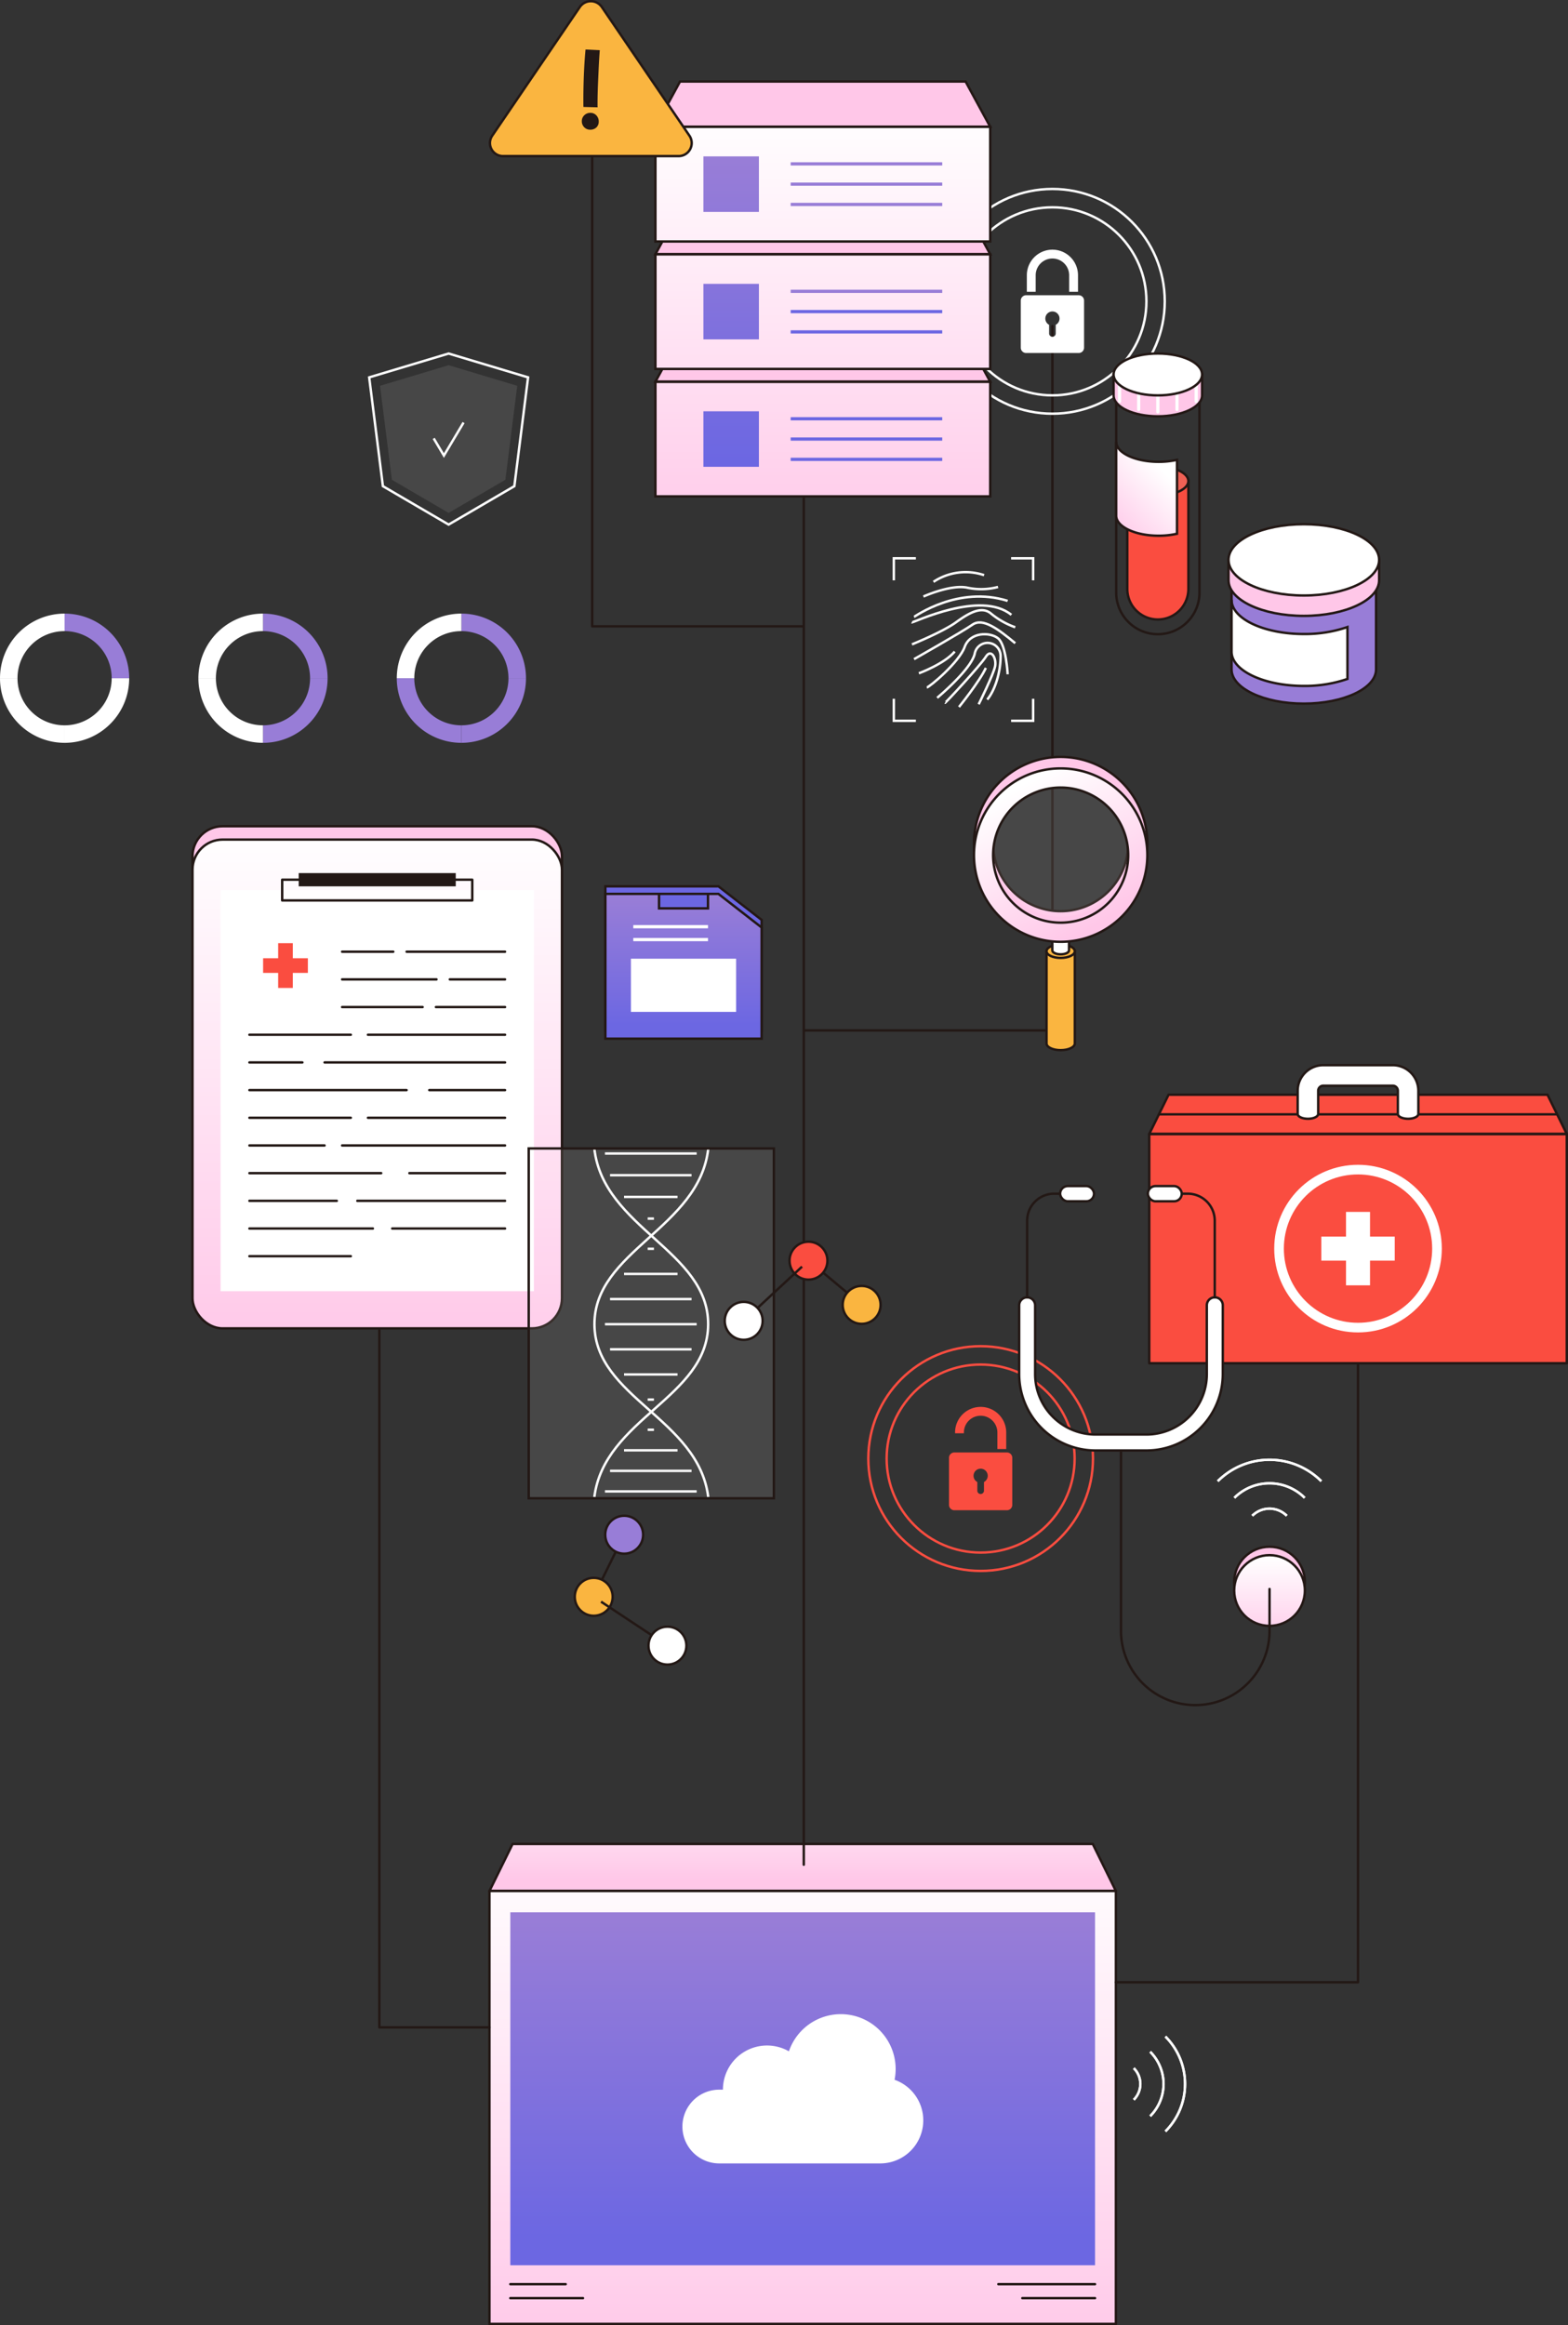 <svg xmlns="http://www.w3.org/2000/svg" xmlns:xlink="http://www.w3.org/1999/xlink" width="487.968" height="723.404" viewBox="0 0 487.968 723.404">
  <rect x="0" y="0" width="487.968" height="723.404" fill="#333333" stroke="none"/>
  <defs>
    <style>
      .cls-1 {
        fill: url(#linear-gradient);
      }

      .cls-2 {
        fill: url(#linear-gradient-2);
      }

      .cls-3 {
        fill: url(#linear-gradient-3);
      }

      .cls-12, .cls-13, .cls-18, .cls-21, .cls-24, .cls-28, .cls-29, .cls-4, .cls-7 {
        fill: none;
      }

      .cls-13, .cls-4 {
        stroke: #231815;
      }

      .cls-29, .cls-4 {
        stroke-linecap: round;
        stroke-linejoin: round;
      }

      .cls-12, .cls-13, .cls-4, .cls-7 {
        stroke-width: 0.75px;
      }

      .cls-11, .cls-5 {
        fill: #fff;
      }

      .cls-6 {
        fill: #fa4d40;
      }

      .cls-7 {
        stroke: #fa4d40;
      }

      .cls-12, .cls-13, .cls-18, .cls-21, .cls-24, .cls-28, .cls-7 {
        stroke-miterlimit: 10;
      }

      .cls-8 {
        fill: #ffc7e8;
      }

      .cls-9 {
        fill: url(#linear-gradient-4);
      }

      .cls-10 {
        fill: #231815;
      }

      .cls-11 {
        opacity: 0.1;
      }

      .cls-12, .cls-24, .cls-28, .cls-29 {
        stroke: #fff;
      }

      .cls-14 {
        fill: #fab540;
      }

      .cls-15 {
        fill: #987dd7;
      }

      .cls-16 {
        fill: url(#linear-gradient-5);
      }

      .cls-17 {
        fill: url(#linear-gradient-6);
      }

      .cls-18 {
        stroke: #6c67e2;
      }

      .cls-19 {
        fill: url(#linear-gradient-7);
      }

      .cls-20 {
        fill: url(#linear-gradient-8);
      }

      .cls-21 {
        stroke: #987dd7;
      }

      .cls-22 {
        fill: url(#linear-gradient-9);
      }

      .cls-23 {
        fill: url(#linear-gradient-10);
      }

      .cls-24 {
        stroke-width: 3px;
      }

      .cls-25 {
        fill: url(#linear-gradient-11);
      }

      .cls-26 {
        fill: #6c67e2;
      }

      .cls-27 {
        fill: url(#linear-gradient-12);
      }

      .cls-30 {
        fill: #f16155;
      }

      .cls-31 {
        fill: url(#linear-gradient-13);
      }

      .cls-32 {
        fill: url(#linear-gradient-14);
      }
    </style>
    <linearGradient id="linear-gradient" x1="0.5" y1="-0.097" x2="0.5" y2="1.091" gradientUnits="objectBoundingBox">
      <stop offset="0" stop-color="#fff"/>
      <stop offset="1" stop-color="#ffc7e8"/>
    </linearGradient>
    <linearGradient id="linear-gradient-2" x1="0.5" y1="0.022" x2="0.5" y2="0.92" gradientUnits="objectBoundingBox">
      <stop offset="0" stop-color="#987dd7"/>
      <stop offset="1" stop-color="#6c67e2"/>
    </linearGradient>
    <linearGradient id="linear-gradient-3" x1="0.493" y1="-1.801" x2="0.499" y2="0.79" xlink:href="#linear-gradient"/>
    <linearGradient id="linear-gradient-4" y1="-0.021" y2="1.053" xlink:href="#linear-gradient"/>
    <linearGradient id="linear-gradient-5" y1="-2.364" y2="1.552" xlink:href="#linear-gradient"/>
    <linearGradient id="linear-gradient-6" x1="0.5" y1="-4.522" x2="0.5" y2="0.884" xlink:href="#linear-gradient-2"/>
    <linearGradient id="linear-gradient-7" y1="-1.253" y2="2.663" xlink:href="#linear-gradient"/>
    <linearGradient id="linear-gradient-8" x1="0.5" y1="-2.226" x2="0.5" y2="3.18" xlink:href="#linear-gradient-2"/>
    <linearGradient id="linear-gradient-9" y1="-0.142" y2="3.774" xlink:href="#linear-gradient"/>
    <linearGradient id="linear-gradient-10" x1="0.5" y1="0.07" x2="0.5" y2="5.476" xlink:href="#linear-gradient-2"/>
    <linearGradient id="linear-gradient-11" y1="0.025" y2="1.275" xlink:href="#linear-gradient"/>
    <linearGradient id="linear-gradient-12" x1="0.5" y1="0.033" x2="0.5" y2="0.905" xlink:href="#linear-gradient-2"/>
    <linearGradient id="linear-gradient-13" x1="0.665" y1="0.238" x2="0.104" y2="1.095" xlink:href="#linear-gradient"/>
    <linearGradient id="linear-gradient-14" x1="0.268" y1="0.099" x2="0.728" y2="0.892" xlink:href="#linear-gradient"/>
  </defs>
  <g id="Group_23100" data-name="Group 23100" transform="translate(-7.713 -2353.791)">
    <g id="Group_23051" data-name="Group 23051">
      <rect id="Rectangle_13016" data-name="Rectangle 13016" class="cls-1" width="194.951" height="134.704" transform="translate(160.032 2942.116)"/>
      <rect id="Rectangle_13017" data-name="Rectangle 13017" class="cls-2" width="181.967" height="109.807" transform="translate(166.524 2948.76)"/>
      <path id="Path_99504" data-name="Path 99504" class="cls-3" d="M347.793,2927.5H167.222l-7.19,14.612H354.983Z"/>
      <rect id="Rectangle_13018" data-name="Rectangle 13018" class="cls-4" width="194.951" height="134.704" transform="translate(160.032 2942.116)"/>
      <path id="Path_99505" data-name="Path 99505" class="cls-4" d="M347.793,2927.5H167.222l-7.19,14.612H354.983Z"/>
      <line id="Line_5148" data-name="Line 5148" class="cls-4" x2="30.096" transform="translate(318.396 3064.455)"/>
      <line id="Line_5149" data-name="Line 5149" class="cls-4" x2="22.623" transform="translate(325.868 3068.794)"/>
      <line id="Line_5150" data-name="Line 5150" class="cls-4" x2="17.239" transform="translate(166.524 3064.455)"/>
      <line id="Line_5151" data-name="Line 5151" class="cls-4" x2="22.623" transform="translate(166.524 3068.794)"/>
      <path id="Path_99506" data-name="Path 99506" class="cls-5" d="M286.107,3000.862a17.062,17.062,0,0,0-32.88-8.856,13.726,13.726,0,0,0-20.535,11.931h-1.244a11.474,11.474,0,0,0,0,22.947H281.64a13.393,13.393,0,0,0,4.467-26.022Z"/>
    </g>
    <path id="Path_99507" data-name="Path 99507" class="cls-4" d="M160.032,2984.561H125.766V2649.2"/>
    <line id="Line_5152" data-name="Line 5152" class="cls-4" y1="448.327" transform="translate(257.854 2485.618)"/>
    <path id="Path_99508" data-name="Path 99508" class="cls-4" d="M335.231,2455.229v219.147H257.854"/>
    <path id="Path_99509" data-name="Path 99509" class="cls-4" d="M192.008,2381.96v166.7h65.71"/>
    <path id="Path_99510" data-name="Path 99510" class="cls-4" d="M430.334,2730.395v240.122H354.983"/>
    <g id="Group_23053" data-name="Group 23053">
      <g id="Group_23052" data-name="Group 23052">
        <path id="Path_99511" data-name="Path 99511" class="cls-6" d="M321.077,2805.689h-16.37a1.661,1.661,0,0,0-1.661,1.661V2822a1.662,1.662,0,0,0,1.661,1.661h16.37a1.662,1.662,0,0,0,1.661-1.661V2807.35A1.661,1.661,0,0,0,321.077,2805.689Zm-7.151,9.2v2.69a1.034,1.034,0,0,1-1.034,1.034h0a1.034,1.034,0,0,1-1.034-1.034v-2.69a2.207,2.207,0,1,1,2.068,0Z"/>
        <path id="Path_99512" data-name="Path 99512" class="cls-6" d="M320.853,2804.62H318.1v-5.151a5.208,5.208,0,0,0-10.416,0v.244h-2.753v-.244a7.961,7.961,0,0,1,15.922,0Z"/>
      </g>
      <circle id="Ellipse_3168" data-name="Ellipse 3168" class="cls-7" cx="29.252" cy="29.252" r="29.252" transform="translate(283.64 2778.333)"/>
      <circle id="Ellipse_3169" data-name="Ellipse 3169" class="cls-7" cx="34.96" cy="34.96" r="34.96" transform="translate(277.932 2772.625)"/>
    </g>
    <g id="Group_23057" data-name="Group 23057">
      <g id="Group_23054" data-name="Group 23054">
        <rect id="Rectangle_13019" data-name="Rectangle 13019" class="cls-8" width="114.984" height="152.076" rx="9.375" transform="translate(67.616 2610.856)"/>
        <rect id="Rectangle_13020" data-name="Rectangle 13020" class="cls-4" width="114.984" height="152.076" rx="9.375" transform="translate(67.616 2610.856)"/>
        <rect id="Rectangle_13021" data-name="Rectangle 13021" class="cls-9" width="114.984" height="152.076" rx="9.375" transform="translate(67.616 2615.008)"/>
        <rect id="Rectangle_13022" data-name="Rectangle 13022" class="cls-4" width="114.984" height="152.076" rx="9.375" transform="translate(67.616 2615.008)"/>
        <rect id="Rectangle_13023" data-name="Rectangle 13023" class="cls-5" width="97.509" height="124.804" transform="translate(76.354 2630.715)"/>
        <rect id="Rectangle_13024" data-name="Rectangle 13024" class="cls-4" width="59.16" height="6.449" transform="translate(95.528 2627.491)"/>
        <rect id="Rectangle_13025" data-name="Rectangle 13025" class="cls-10" width="48.872" height="4.117" transform="translate(100.672 2625.432)"/>
      </g>
      <g id="Group_23055" data-name="Group 23055">
        <rect id="Rectangle_13026" data-name="Rectangle 13026" class="cls-6" width="13.926" height="4.558" transform="translate(89.594 2651.924)"/>
        <rect id="Rectangle_13027" data-name="Rectangle 13027" class="cls-6" width="13.926" height="4.558" transform="translate(98.836 2647.24) rotate(90)"/>
      </g>
      <g id="Group_23056" data-name="Group 23056">
        <line id="Line_5153" data-name="Line 5153" class="cls-4" x2="31.558" transform="translate(85.33 2675.726)"/>
        <line id="Line_5154" data-name="Line 5154" class="cls-4" x1="42.666" transform="translate(122.22 2675.726)"/>
        <line id="Line_5155" data-name="Line 5155" class="cls-4" x2="16.484" transform="translate(85.33 2684.338)"/>
        <line id="Line_5156" data-name="Line 5156" class="cls-4" x1="56.167" transform="translate(108.72 2684.338)"/>
        <line id="Line_5157" data-name="Line 5157" class="cls-4" x1="21.511" transform="translate(143.376 2667.114)"/>
        <line id="Line_5158" data-name="Line 5158" class="cls-4" x1="17.192" transform="translate(147.695 2658.501)"/>
        <line id="Line_5159" data-name="Line 5159" class="cls-4" x1="30.641" transform="translate(134.246 2649.889)"/>
        <line id="Line_5160" data-name="Line 5160" class="cls-4" x1="25.057" transform="translate(114.178 2667.114)"/>
        <line id="Line_5161" data-name="Line 5161" class="cls-4" x1="29.376" transform="translate(114.178 2658.501)"/>
        <line id="Line_5162" data-name="Line 5162" class="cls-4" x1="15.927" transform="translate(114.178 2649.889)"/>
        <line id="Line_5163" data-name="Line 5163" class="cls-4" x2="48.915" transform="translate(85.33 2692.951)"/>
        <line id="Line_5164" data-name="Line 5164" class="cls-4" x1="23.582" transform="translate(141.305 2692.951)"/>
        <line id="Line_5165" data-name="Line 5165" class="cls-4" x2="31.558" transform="translate(85.33 2701.563)"/>
        <line id="Line_5166" data-name="Line 5166" class="cls-4" x1="42.666" transform="translate(122.22 2701.563)"/>
        <line id="Line_5167" data-name="Line 5167" class="cls-4" x2="23.39" transform="translate(85.33 2710.176)"/>
        <line id="Line_5168" data-name="Line 5168" class="cls-4" x1="50.709" transform="translate(114.178 2710.176)"/>
        <line id="Line_5169" data-name="Line 5169" class="cls-4" x2="41.015" transform="translate(85.33 2718.788)"/>
        <line id="Line_5170" data-name="Line 5170" class="cls-4" x1="29.774" transform="translate(135.113 2718.788)"/>
        <line id="Line_5171" data-name="Line 5171" class="cls-4" x2="27.193" transform="translate(85.33 2727.4)"/>
        <line id="Line_5172" data-name="Line 5172" class="cls-4" x1="45.973" transform="translate(118.914 2727.4)"/>
        <line id="Line_5173" data-name="Line 5173" class="cls-4" x2="38.429" transform="translate(85.33 2736.012)"/>
        <line id="Line_5174" data-name="Line 5174" class="cls-4" x1="35.116" transform="translate(129.77 2736.012)"/>
        <line id="Line_5175" data-name="Line 5175" class="cls-4" x2="31.558" transform="translate(85.33 2744.625)"/>
      </g>
    </g>
    <g id="Group_23060" data-name="Group 23060">
      <rect id="Rectangle_13028" data-name="Rectangle 13028" class="cls-11" width="108.845" height="76.294" transform="translate(248.547 2711.097) rotate(90)"/>
      <g id="Group_23059" data-name="Group 23059">
        <path id="Path_99513" data-name="Path 99513" class="cls-12" d="M228.121,2711.2c-2.842,24.779-35.557,31.742-35.412,54.7.144,22.739,32.312,29.193,35.412,53.646"/>
        <path id="Path_99514" data-name="Path 99514" class="cls-12" d="M192.678,2711.2c2.843,24.779,35.558,31.742,35.413,54.7-.144,22.739-32.312,29.193-35.413,53.646"/>
        <g id="Group_23058" data-name="Group 23058">
          <line id="Line_5176" data-name="Line 5176" class="cls-12" x1="28.539" transform="translate(195.976 2765.776)"/>
          <line id="Line_5177" data-name="Line 5177" class="cls-12" x1="25.369" transform="translate(197.56 2757.957)"/>
          <line id="Line_5178" data-name="Line 5178" class="cls-12" x1="16.643" transform="translate(201.924 2750.138)"/>
          <line id="Line_5179" data-name="Line 5179" class="cls-12" x1="1.94" transform="translate(209.275 2742.319)"/>
          <line id="Line_5180" data-name="Line 5180" class="cls-12" x1="28.539" transform="translate(195.976 2817.806)"/>
          <line id="Line_5181" data-name="Line 5181" class="cls-12" x1="25.369" transform="translate(197.56 2811.411)"/>
          <line id="Line_5182" data-name="Line 5182" class="cls-12" x1="16.643" transform="translate(201.924 2805.017)"/>
          <line id="Line_5183" data-name="Line 5183" class="cls-12" x1="1.94" transform="translate(209.275 2798.622)"/>
          <line id="Line_5184" data-name="Line 5184" class="cls-12" x2="25.369" transform="translate(197.56 2773.594)"/>
          <line id="Line_5185" data-name="Line 5185" class="cls-12" x2="16.643" transform="translate(201.924 2781.413)"/>
          <line id="Line_5186" data-name="Line 5186" class="cls-12" x2="1.94" transform="translate(209.275 2789.232)"/>
          <line id="Line_5187" data-name="Line 5187" class="cls-12" x1="28.539" transform="translate(195.976 2712.677)"/>
          <line id="Line_5188" data-name="Line 5188" class="cls-12" x2="25.369" transform="translate(197.56 2719.428)"/>
          <line id="Line_5189" data-name="Line 5189" class="cls-12" x2="16.643" transform="translate(201.924 2726.178)"/>
          <line id="Line_5190" data-name="Line 5190" class="cls-12" x2="1.94" transform="translate(209.275 2732.929)"/>
        </g>
      </g>
      <rect id="Rectangle_13029" data-name="Rectangle 13029" class="cls-13" width="108.845" height="76.294" transform="translate(248.547 2711.097) rotate(90)"/>
    </g>
    <g id="Group_23061" data-name="Group 23061">
      <line id="Line_5191" data-name="Line 5191" class="cls-13" y1="18.499" x2="9.15" transform="translate(192.81 2831.277)"/>
      <circle id="Ellipse_3170" data-name="Ellipse 3170" class="cls-14" cx="5.899" cy="5.899" r="5.899" transform="translate(186.581 2844.701)"/>
      <circle id="Ellipse_3171" data-name="Ellipse 3171" class="cls-13" cx="5.899" cy="5.899" r="5.899" transform="translate(186.581 2844.701)"/>
      <circle id="Ellipse_3172" data-name="Ellipse 3172" class="cls-15" cx="5.899" cy="5.899" r="5.899" transform="translate(196.061 2825.379)"/>
      <circle id="Ellipse_3173" data-name="Ellipse 3173" class="cls-13" cx="5.899" cy="5.899" r="5.899" transform="translate(196.061 2825.379)"/>
      <line id="Line_5192" data-name="Line 5192" class="cls-13" x2="20.662" y2="13.682" transform="translate(194.759 2852.109)"/>
      <circle id="Ellipse_3174" data-name="Ellipse 3174" class="cls-5" cx="5.899" cy="5.899" r="5.899" transform="translate(209.523 2859.891)"/>
      <circle id="Ellipse_3175" data-name="Ellipse 3175" class="cls-13" cx="5.899" cy="5.899" r="5.899" transform="translate(209.523 2859.891)"/>
    </g>
    <g id="Group_23062" data-name="Group 23062">
      <line id="Line_5193" data-name="Line 5193" class="cls-13" x2="15.828" y2="13.244" transform="translate(260.035 2746.528)"/>
      <circle id="Ellipse_3176" data-name="Ellipse 3176" class="cls-6" cx="5.899" cy="5.899" r="5.899" transform="translate(253.414 2740.115)"/>
      <circle id="Ellipse_3177" data-name="Ellipse 3177" class="cls-13" cx="5.899" cy="5.899" r="5.899" transform="translate(253.414 2740.115)"/>
      <circle id="Ellipse_3178" data-name="Ellipse 3178" class="cls-14" cx="5.899" cy="5.899" r="5.899" transform="translate(269.964 2753.874)"/>
      <circle id="Ellipse_3179" data-name="Ellipse 3179" class="cls-13" cx="5.899" cy="5.899" r="5.899" transform="translate(269.964 2753.874)"/>
      <line id="Line_5194" data-name="Line 5194" class="cls-13" x1="18.158" y2="16.864" transform="translate(239.152 2747.874)"/>
      <circle id="Ellipse_3180" data-name="Ellipse 3180" class="cls-5" cx="5.899" cy="5.899" r="5.899" transform="translate(233.253 2758.84)"/>
      <circle id="Ellipse_3181" data-name="Ellipse 3181" class="cls-13" cx="5.899" cy="5.899" r="5.899" transform="translate(233.253 2758.84)"/>
    </g>
    <g id="Group_23063" data-name="Group 23063">
      <path id="Path_99515" data-name="Path 99515" class="cls-12" d="M370.395,2987.41a20.863,20.863,0,0,1,0,29.505"/>
      <path id="Path_99516" data-name="Path 99516" class="cls-12" d="M370.395,3016.915a20.863,20.863,0,0,0,0-29.505"/>
      <path id="Path_99517" data-name="Path 99517" class="cls-12" d="M365.659,2992.146a14.168,14.168,0,0,1,0,20.033"/>
      <path id="Path_99518" data-name="Path 99518" class="cls-12" d="M365.659,3012.179a14.168,14.168,0,0,0,0-20.033"/>
      <path id="Path_99519" data-name="Path 99519" class="cls-12" d="M360.554,2997.252a6.946,6.946,0,0,1,0,9.822"/>
      <path id="Path_99520" data-name="Path 99520" class="cls-12" d="M360.554,3007.074a6.946,6.946,0,0,0,0-9.822"/>
    </g>
    <g id="Group_23064" data-name="Group 23064">
      <path id="Path_99521" data-name="Path 99521" class="cls-12" d="M386.679,2814.634a22.791,22.791,0,0,1,32.233,0"/>
      <path id="Path_99522" data-name="Path 99522" class="cls-12" d="M418.912,2814.634a22.791,22.791,0,0,0-32.233,0"/>
      <path id="Path_99523" data-name="Path 99523" class="cls-12" d="M391.853,2819.808a15.475,15.475,0,0,1,21.884,0"/>
      <path id="Path_99524" data-name="Path 99524" class="cls-12" d="M413.737,2819.808a15.475,15.475,0,0,0-21.884,0"/>
      <path id="Path_99525" data-name="Path 99525" class="cls-12" d="M397.43,2825.385a7.588,7.588,0,0,1,10.73,0"/>
      <path id="Path_99526" data-name="Path 99526" class="cls-12" d="M408.16,2825.385a7.588,7.588,0,0,0-10.73,0"/>
    </g>
    <g id="Group_23066" data-name="Group 23066">
      <g id="Group_23065" data-name="Group 23065">
        <path id="Path_99527" data-name="Path 99527" class="cls-5" d="M343.416,2445.648h-16.37a1.66,1.66,0,0,0-1.661,1.661v14.651a1.661,1.661,0,0,0,1.661,1.661h16.37a1.662,1.662,0,0,0,1.661-1.661v-14.651A1.661,1.661,0,0,0,343.416,2445.648Zm-7.151,9.2v2.69a1.034,1.034,0,0,1-1.034,1.034h0a1.034,1.034,0,0,1-1.034-1.034v-2.69a2.207,2.207,0,1,1,2.068,0Z"/>
        <path id="Path_99528" data-name="Path 99528" class="cls-5" d="M343.192,2444.579h-2.753v-5.151a5.208,5.208,0,1,0-10.416,0v5.151H327.27v-5.151a7.961,7.961,0,0,1,15.922,0Z"/>
      </g>
      <circle id="Ellipse_3182" data-name="Ellipse 3182" class="cls-12" cx="29.252" cy="29.252" r="29.252" transform="translate(305.979 2418.292)"/>
      <circle id="Ellipse_3183" data-name="Ellipse 3183" class="cls-12" cx="34.96" cy="34.96" r="34.96" transform="translate(300.271 2412.584)"/>
    </g>
    <g id="Group_23076" data-name="Group 23076">
      <g id="Group_23069" data-name="Group 23069">
        <rect id="Rectangle_13030" data-name="Rectangle 13030" class="cls-16" width="104.196" height="35.684" transform="translate(211.679 2472.551)"/>
        <path id="Path_99529" data-name="Path 99529" class="cls-8" d="M308.216,2458.467H219.338l-7.659,14.084h104.2Z"/>
        <rect id="Rectangle_13031" data-name="Rectangle 13031" class="cls-13" width="104.196" height="35.684" transform="translate(211.679 2472.551)"/>
        <path id="Path_99530" data-name="Path 99530" class="cls-13" d="M308.216,2458.467H219.338l-7.659,14.084h104.2Z"/>
        <g id="Group_23068" data-name="Group 23068">
          <rect id="Rectangle_13032" data-name="Rectangle 13032" class="cls-17" width="17.273" height="17.273" transform="translate(226.615 2481.757)"/>
          <g id="Group_23067" data-name="Group 23067">
            <line id="Line_5195" data-name="Line 5195" class="cls-18" x2="47.166" transform="translate(253.773 2484.079)"/>
            <line id="Line_5196" data-name="Line 5196" class="cls-18" x2="47.166" transform="translate(253.773 2490.393)"/>
            <line id="Line_5197" data-name="Line 5197" class="cls-18" x2="47.166" transform="translate(253.773 2496.707)"/>
          </g>
        </g>
      </g>
      <g id="Group_23072" data-name="Group 23072">
        <rect id="Rectangle_13033" data-name="Rectangle 13033" class="cls-19" width="104.196" height="35.684" transform="translate(211.679 2432.897)"/>
        <path id="Path_99531" data-name="Path 99531" class="cls-8" d="M308.216,2418.813H219.338l-7.659,14.084h104.2Z"/>
        <rect id="Rectangle_13034" data-name="Rectangle 13034" class="cls-13" width="104.196" height="35.684" transform="translate(211.679 2432.897)"/>
        <path id="Path_99532" data-name="Path 99532" class="cls-13" d="M308.216,2418.813H219.338l-7.659,14.084h104.2Z"/>
        <g id="Group_23071" data-name="Group 23071">
          <rect id="Rectangle_13035" data-name="Rectangle 13035" class="cls-20" width="17.273" height="17.273" transform="translate(226.615 2442.103)"/>
          <g id="Group_23070" data-name="Group 23070">
            <line id="Line_5198" data-name="Line 5198" class="cls-21" x2="47.166" transform="translate(253.773 2444.426)"/>
            <line id="Line_5199" data-name="Line 5199" class="cls-18" x2="47.166" transform="translate(253.773 2450.739)"/>
            <line id="Line_5200" data-name="Line 5200" class="cls-18" x2="47.166" transform="translate(253.773 2457.053)"/>
          </g>
        </g>
      </g>
      <g id="Group_23075" data-name="Group 23075">
        <rect id="Rectangle_13036" data-name="Rectangle 13036" class="cls-22" width="104.196" height="35.684" transform="translate(211.679 2393.243)"/>
        <path id="Path_99533" data-name="Path 99533" class="cls-8" d="M308.216,2379.159H219.338l-7.659,14.084h104.2Z"/>
        <rect id="Rectangle_13037" data-name="Rectangle 13037" class="cls-13" width="104.196" height="35.684" transform="translate(211.679 2393.243)"/>
        <path id="Path_99534" data-name="Path 99534" class="cls-13" d="M308.216,2379.159H219.338l-7.659,14.084h104.2Z"/>
        <g id="Group_23074" data-name="Group 23074">
          <rect id="Rectangle_13038" data-name="Rectangle 13038" class="cls-23" width="17.273" height="17.273" transform="translate(226.615 2402.449)"/>
          <g id="Group_23073" data-name="Group 23073">
            <line id="Line_5201" data-name="Line 5201" class="cls-21" x2="47.166" transform="translate(253.773 2404.772)"/>
            <line id="Line_5202" data-name="Line 5202" class="cls-21" x2="47.166" transform="translate(253.773 2411.085)"/>
            <line id="Line_5203" data-name="Line 5203" class="cls-21" x2="47.166" transform="translate(253.773 2417.399)"/>
          </g>
        </g>
      </g>
    </g>
    <g id="Group_23079" data-name="Group 23079">
      <rect id="Rectangle_13039" data-name="Rectangle 13039" class="cls-6" width="129.944" height="71.333" transform="translate(365.362 2706.598)"/>
      <path id="Path_99535" data-name="Path 99535" class="cls-6" d="M489.3,2694.384H371.372l-6.01,12.213H495.306Z"/>
      <rect id="Rectangle_13040" data-name="Rectangle 13040" class="cls-4" width="129.944" height="71.333" transform="translate(365.362 2706.598)"/>
      <path id="Path_99536" data-name="Path 99536" class="cls-4" d="M489.3,2694.384H371.372l-6.01,12.213H495.306Z"/>
      <g id="Group_23077" data-name="Group 23077">
        <rect id="Rectangle_13041" data-name="Rectangle 13041" class="cls-5" width="22.845" height="7.477" transform="translate(418.912 2738.526)"/>
        <rect id="Rectangle_13042" data-name="Rectangle 13042" class="cls-5" width="22.845" height="7.477" transform="translate(434.072 2730.841) rotate(90)"/>
      </g>
      <circle id="Ellipse_3184" data-name="Ellipse 3184" class="cls-24" cx="24.577" cy="24.577" r="24.577" transform="translate(405.757 2717.687)"/>
      <line id="Line_5204" data-name="Line 5204" class="cls-4" x2="123.63" transform="translate(368.367 2700.491)"/>
      <g id="Group_23078" data-name="Group 23078">
        <ellipse id="Ellipse_3185" data-name="Ellipse 3185" class="cls-5" cx="3.194" cy="1.511" rx="3.194" ry="1.511" transform="translate(411.553 2698.846)"/>
        <ellipse id="Ellipse_3186" data-name="Ellipse 3186" class="cls-5" cx="3.194" cy="1.511" rx="3.194" ry="1.511" transform="translate(442.728 2698.846)"/>
        <path id="Path_99537" data-name="Path 99537" class="cls-5" d="M449.115,2700.357h-6.387v-7.2a1.583,1.583,0,0,0-1.582-1.581H419.522a1.583,1.583,0,0,0-1.582,1.581v7.2h-6.387v-7.2a7.977,7.977,0,0,1,7.969-7.968h21.624a7.977,7.977,0,0,1,7.969,7.968Z"/>
      </g>
      <path id="Path_99538" data-name="Path 99538" class="cls-4" d="M449.115,2693.16a7.979,7.979,0,0,0-7.969-7.969H419.522a7.979,7.979,0,0,0-7.969,7.969v7.2h0c0,.834,1.43,1.511,3.194,1.511s3.193-.677,3.193-1.511h0v-7.2a1.583,1.583,0,0,1,1.582-1.581h21.624a1.583,1.583,0,0,1,1.582,1.581v7.2h0c0,.834,1.43,1.511,3.193,1.511s3.194-.677,3.194-1.511h0Z"/>
    </g>
    <g id="Group_23080" data-name="Group 23080">
      <circle id="Ellipse_3187" data-name="Ellipse 3187" class="cls-8" cx="11.001" cy="11.001" r="11.001" transform="translate(391.794 2835.019)"/>
      <circle id="Ellipse_3188" data-name="Ellipse 3188" class="cls-4" cx="11.001" cy="11.001" r="11.001" transform="translate(391.794 2835.019)"/>
      <circle id="Ellipse_3189" data-name="Ellipse 3189" class="cls-25" cx="11.001" cy="11.001" r="11.001" transform="translate(391.794 2837.638)"/>
      <circle id="Ellipse_3190" data-name="Ellipse 3190" class="cls-4" cx="11.001" cy="11.001" r="11.001" transform="translate(391.794 2837.638)"/>
      <path id="Path_99539" data-name="Path 99539" class="cls-4" d="M402.8,2848.174v13a23.115,23.115,0,0,1-23.115,23.115h0a23.115,23.115,0,0,1-23.116-23.115v-58.584"/>
      <path id="Path_99540" data-name="Path 99540" class="cls-5" d="M364.478,2805.074H348.65a23.8,23.8,0,0,1-23.772-23.772v-21.387a2.487,2.487,0,1,1,4.974,0V2781.3a18.82,18.82,0,0,0,18.8,18.8h15.828a18.82,18.82,0,0,0,18.8-18.8v-21.387a2.487,2.487,0,1,1,4.974,0V2781.3A23.8,23.8,0,0,1,364.478,2805.074Z"/>
      <path id="Path_99541" data-name="Path 99541" class="cls-4" d="M364.478,2805.074H348.65a23.8,23.8,0,0,1-23.772-23.772v-21.387a2.487,2.487,0,1,1,4.974,0V2781.3a18.82,18.82,0,0,0,18.8,18.8h15.828a18.82,18.82,0,0,0,18.8-18.8v-21.387a2.487,2.487,0,1,1,4.974,0V2781.3A23.8,23.8,0,0,1,364.478,2805.074Z"/>
      <path id="Path_99542" data-name="Path 99542" class="cls-4" d="M327.365,2757.428v-23.851a8.4,8.4,0,0,1,8.4-8.4h1.858"/>
      <path id="Path_99543" data-name="Path 99543" class="cls-4" d="M385.744,2757.428v-23.851a8.4,8.4,0,0,0-8.4-8.4h-1.859"/>
      <rect id="Rectangle_13043" data-name="Rectangle 13043" class="cls-5" width="10.553" height="4.735" rx="2.368" transform="translate(337.627 2722.806)"/>
      <rect id="Rectangle_13044" data-name="Rectangle 13044" class="cls-4" width="10.553" height="4.735" rx="2.368" transform="translate(337.627 2722.806)"/>
      <rect id="Rectangle_13045" data-name="Rectangle 13045" class="cls-5" width="10.553" height="4.735" rx="2.368" transform="translate(364.928 2722.806)"/>
      <rect id="Rectangle_13046" data-name="Rectangle 13046" class="cls-4" width="10.553" height="4.735" rx="2.368" transform="translate(364.928 2722.806)"/>
    </g>
    <g id="Group_23084" data-name="Group 23084">
      <g id="Group_23081" data-name="Group 23081">
        <path id="Path_99544" data-name="Path 99544" class="cls-5" d="M42.029,2579.016a20.035,20.035,0,0,0,5.888-14.214H42.468a14.654,14.654,0,0,1-14.653,14.653v5.449A20.035,20.035,0,0,0,42.029,2579.016Z"/>
        <path id="Path_99545" data-name="Path 99545" class="cls-5" d="M17.454,2575.163a14.608,14.608,0,0,1-4.292-10.361H7.713a20.1,20.1,0,0,0,20.1,20.1v-5.449A14.608,14.608,0,0,1,17.454,2575.163Z"/>
        <path id="Path_99546" data-name="Path 99546" class="cls-15" d="M38.176,2554.441a14.608,14.608,0,0,1,4.292,10.361h5.449a20.1,20.1,0,0,0-20.1-20.1v5.449A14.608,14.608,0,0,1,38.176,2554.441Z"/>
        <path id="Path_99547" data-name="Path 99547" class="cls-5" d="M17.454,2554.441a14.608,14.608,0,0,1,10.361-4.292V2544.7a20.1,20.1,0,0,0-20.1,20.1h5.449A14.608,14.608,0,0,1,17.454,2554.441Z"/>
      </g>
      <g id="Group_23082" data-name="Group 23082">
        <path id="Path_99548" data-name="Path 99548" class="cls-15" d="M103.77,2579.016a20.039,20.039,0,0,0,5.888-14.214h-5.449a14.654,14.654,0,0,1-14.653,14.653v5.449A20.037,20.037,0,0,0,103.77,2579.016Z"/>
        <path id="Path_99549" data-name="Path 99549" class="cls-5" d="M79.195,2575.163A14.6,14.6,0,0,1,74.9,2564.8H69.454a20.1,20.1,0,0,0,20.1,20.1v-5.449A14.608,14.608,0,0,1,79.195,2575.163Z"/>
        <path id="Path_99550" data-name="Path 99550" class="cls-15" d="M99.917,2554.441a14.612,14.612,0,0,1,4.292,10.361h5.449a20.1,20.1,0,0,0-20.1-20.1v5.449A14.608,14.608,0,0,1,99.917,2554.441Z"/>
        <path id="Path_99551" data-name="Path 99551" class="cls-5" d="M79.195,2554.441a14.608,14.608,0,0,1,10.361-4.292V2544.7a20.1,20.1,0,0,0-20.1,20.1H74.9A14.6,14.6,0,0,1,79.195,2554.441Z"/>
      </g>
      <g id="Group_23083" data-name="Group 23083">
        <path id="Path_99552" data-name="Path 99552" class="cls-15" d="M165.511,2579.016A20.038,20.038,0,0,0,171.4,2564.8h-5.449a14.652,14.652,0,0,1-14.653,14.653v5.449A20.039,20.039,0,0,0,165.511,2579.016Z"/>
        <path id="Path_99553" data-name="Path 99553" class="cls-15" d="M140.935,2575.163a14.608,14.608,0,0,1-4.292-10.361h-5.449a20.1,20.1,0,0,0,20.1,20.1v-5.449A14.608,14.608,0,0,1,140.935,2575.163Z"/>
        <path id="Path_99554" data-name="Path 99554" class="cls-15" d="M161.657,2554.441a14.6,14.6,0,0,1,4.292,10.361H171.4a20.1,20.1,0,0,0-20.1-20.1v5.449A14.608,14.608,0,0,1,161.657,2554.441Z"/>
        <path id="Path_99555" data-name="Path 99555" class="cls-5" d="M140.935,2554.441a14.608,14.608,0,0,1,10.361-4.292V2544.7a20.1,20.1,0,0,0-20.1,20.1h5.449A14.612,14.612,0,0,1,140.935,2554.441Z"/>
      </g>
    </g>
    <g id="Group_23085" data-name="Group 23085">
      <path id="Path_99556" data-name="Path 99556" class="cls-12" d="M167.783,2505.053,147.328,2517l-20.455-11.948-4.267-33.85,24.722-7.418,24.722,7.418Z"/>
      <path id="Path_99557" data-name="Path 99557" class="cls-11" d="M164.995,2503.054l-17.666,10.319-17.666-10.319-3.685-29.235,21.352-6.406,21.352,6.406Z"/>
      <path id="Path_99558" data-name="Path 99558" class="cls-12" d="M142.684,2490.191l3.172,5.332,6.116-10.261"/>
    </g>
    <g id="Group_23086" data-name="Group 23086">
      <path id="Path_99559" data-name="Path 99559" class="cls-26" d="M231.289,2629.549H196.108v45.04h48.63V2640Z"/>
      <path id="Path_99560" data-name="Path 99560" class="cls-13" d="M231.289,2629.549H196.108v45.04h48.63V2640Z"/>
      <path id="Path_99561" data-name="Path 99561" class="cls-27" d="M231.289,2631.9H196.108v45.041h48.63V2642.36Z"/>
      <rect id="Rectangle_13047" data-name="Rectangle 13047" class="cls-5" width="32.734" height="16.538" transform="translate(204.056 2652.069)"/>
      <line id="Line_5205" data-name="Line 5205" class="cls-28" x2="23.246" transform="translate(204.794 2642.109)"/>
      <line id="Line_5206" data-name="Line 5206" class="cls-28" x2="23.246" transform="translate(204.794 2646.119)"/>
      <rect id="Rectangle_13048" data-name="Rectangle 13048" class="cls-26" width="15.233" height="4.506" transform="translate(212.807 2631.904)"/>
      <path id="Path_99562" data-name="Path 99562" class="cls-13" d="M212.807,2631.9v4.507h15.233V2631.9"/>
      <path id="Path_99563" data-name="Path 99563" class="cls-13" d="M231.289,2631.9H196.108v45.041h48.63V2642.36Z"/>
    </g>
    <g id="Group_23088" data-name="Group 23088">
      <g id="Group_23087" data-name="Group 23087">
        <path id="Path_99564" data-name="Path 99564" class="cls-12" d="M295.087,2539.387s8.5-3.86,13.712-2.742a20.453,20.453,0,0,0,9.506-.238"/>
        <path id="Path_99565" data-name="Path 99565" class="cls-12" d="M292.165,2545.707c.372-.124,13.7-9.807,29.134-4.966"/>
        <path id="Path_99566" data-name="Path 99566" class="cls-12" d="M291.454,2547.422c.395.239,21.442-10.157,31-2.336"/>
        <path id="Path_99567" data-name="Path 99567" class="cls-12" d="M291.518,2554.274s9.585-3.887,13.681-6.848,8.069-5.278,11.049-2.63a25.112,25.112,0,0,0,7.412,4.159"/>
        <path id="Path_99568" data-name="Path 99568" class="cls-12" d="M292.165,2558.866s14.939-8.46,18.167-10.715,7.954,1.3,13.328,5.759"/>
        <path id="Path_99569" data-name="Path 99569" class="cls-12" d="M299.365,2570.907s10.6-8.814,11.694-13.779a4.057,4.057,0,0,1,8.044.869c0,4.965-1.724,10.514-4.152,13.45"/>
        <path id="Path_99570" data-name="Path 99570" class="cls-12" d="M301.821,2572.44c.155.081,11.075-11.712,12.689-14.319s3.316.372,2.9,2.855-5.131,11.93-5.131,11.93"/>
        <path id="Path_99571" data-name="Path 99571" class="cls-12" d="M306.154,2573.759s6.494-8.066,8.356-12.162"/>
        <path id="Path_99572" data-name="Path 99572" class="cls-12" d="M296.137,2567.678c.869-.123,10.1-7.878,11.775-12.595s7.857-4.708,10.393-2.7,2.994,11.19,2.994,11.19"/>
        <path id="Path_99573" data-name="Path 99573" class="cls-12" d="M293.679,2563.27s7.92-2.915,11.148-6.763"/>
        <path id="Path_99574" data-name="Path 99574" class="cls-12" d="M298.217,2534.817a18.07,18.07,0,0,1,15.75-2.078"/>
      </g>
      <path id="Path_99575" data-name="Path 99575" class="cls-12" d="M285.882,2534.344v-6.855h6.855"/>
      <path id="Path_99576" data-name="Path 99576" class="cls-12" d="M322.378,2527.489h6.855v6.855"/>
      <path id="Path_99577" data-name="Path 99577" class="cls-12" d="M329.232,2571.194v6.855h-6.855"/>
      <path id="Path_99578" data-name="Path 99578" class="cls-12" d="M292.737,2578.049h-6.855v-6.855"/>
    </g>
    <g id="Group_23090" data-name="Group 23090">
      <path id="Path_99579" data-name="Path 99579" class="cls-14" d="M164.3,2402.357h54.556a4.062,4.062,0,0,0,3.42-6.33l-27.278-40.063a4.151,4.151,0,0,0-6.839,0l-27.278,40.063A4.062,4.062,0,0,0,164.3,2402.357Z"/>
      <path id="Path_99580" data-name="Path 99580" class="cls-13" d="M164.3,2402.357h54.556a4.062,4.062,0,0,0,3.42-6.33l-27.278-40.063a4.151,4.151,0,0,0-6.839,0l-27.278,40.063A4.062,4.062,0,0,0,164.3,2402.357Z"/>
      <g id="Group_23089" data-name="Group 23089">
        <path id="Path_99581" data-name="Path 99581" class="cls-10" d="M191.364,2394.139a2.474,2.474,0,0,1-1.84-.762,2.58,2.58,0,0,1-.744-1.872,2.481,2.481,0,0,1,.772-1.857,2.623,2.623,0,0,1,1.9-.748,2.449,2.449,0,0,1,1.84.776,2.693,2.693,0,0,1,.745,1.94,2.406,2.406,0,0,1-.731,1.83A2.705,2.705,0,0,1,191.364,2394.139Zm-1.432-24.949,4.439.222q-.086,1.026-.183,2.592t-.183,3.437q-.084,1.872-.168,3.784t-.127,3.645q-.042,1.734-.042,3.036v.693a5.447,5.447,0,0,0,.028.582l-4.411-.111c-.018-.314-.028-.67-.028-1.067v-1.317q0-2.273.071-4.962t.224-5.419Q189.706,2371.575,189.932,2369.19Z"/>
      </g>
    </g>
    <g id="Group_23092" data-name="Group 23092">
      <path id="Rectangle_13049" data-name="Rectangle 13049" class="cls-13" d="M0,0H25.924a0,0,0,0,1,0,0V61.248A12.962,12.962,0,0,1,12.962,74.211h0A12.962,12.962,0,0,1,0,61.248V0A0,0,0,0,1,0,0Z" transform="translate(355.075 2476.897)"/>
      <path id="Rectangle_13050" data-name="Rectangle 13050" class="cls-6" d="M0,0H19.013a0,0,0,0,1,0,0V33.57a9.506,9.506,0,0,1-9.506,9.506h0A9.506,9.506,0,0,1,0,33.57V0A0,0,0,0,1,0,0Z" transform="translate(358.531 2503.453)"/>
      <path id="Rectangle_13051" data-name="Rectangle 13051" class="cls-13" d="M0,0H19.013a0,0,0,0,1,0,0V33.57a9.506,9.506,0,0,1-9.506,9.506h0A9.506,9.506,0,0,1,0,33.57V0A0,0,0,0,1,0,0Z" transform="translate(358.531 2503.453)"/>
      <path id="Path_99582" data-name="Path 99582" class="cls-8" d="M354.268,2470.291v6.515c0,3.6,6.165,6.514,13.769,6.514s13.769-2.916,13.769-6.514v-6.515Z"/>
      <g id="Group_23091" data-name="Group 23091">
        <line id="Line_5207" data-name="Line 5207" class="cls-29" y2="6.212" transform="translate(356.107 2472.466)"/>
        <line id="Line_5208" data-name="Line 5208" class="cls-29" y2="6.212" transform="translate(362.072 2474.989)"/>
        <line id="Line_5209" data-name="Line 5209" class="cls-29" y2="6.212" transform="translate(368.037 2475.736)"/>
        <line id="Line_5210" data-name="Line 5210" class="cls-29" y2="6.212" transform="translate(379.967 2472.466)"/>
        <line id="Line_5211" data-name="Line 5211" class="cls-29" y2="6.212" transform="translate(374.002 2474.989)"/>
      </g>
      <path id="Path_99583" data-name="Path 99583" class="cls-13" d="M354.268,2470.291v6.515c0,3.6,6.165,6.514,13.769,6.514s13.769-2.916,13.769-6.514v-6.515Z"/>
      <ellipse id="Ellipse_3191" data-name="Ellipse 3191" class="cls-5" cx="13.769" cy="6.515" rx="13.769" ry="6.515" transform="translate(354.268 2463.776)"/>
      <ellipse id="Ellipse_3192" data-name="Ellipse 3192" class="cls-13" cx="13.769" cy="6.515" rx="13.769" ry="6.515" transform="translate(354.268 2463.776)"/>
      <ellipse id="Ellipse_3193" data-name="Ellipse 3193" class="cls-30" cx="9.506" cy="4.498" rx="9.506" ry="4.498" transform="translate(358.531 2498.955)"/>
      <ellipse id="Ellipse_3194" data-name="Ellipse 3194" class="cls-13" cx="9.506" cy="4.498" rx="9.506" ry="4.498" transform="translate(358.531 2498.955)"/>
      <path id="Path_99584" data-name="Path 99584" class="cls-31" d="M374,2496.859a25.96,25.96,0,0,1-5.721.615c-7.294,0-13.206-2.8-13.206-6.249v22.995c0,3.45,5.912,6.248,13.206,6.248a25.96,25.96,0,0,0,5.721-.615Z"/>
      <path id="Path_99585" data-name="Path 99585" class="cls-13" d="M374,2496.859a25.96,25.96,0,0,1-5.721.615c-7.294,0-13.206-2.8-13.206-6.249v22.995c0,3.45,5.912,6.248,13.206,6.248a25.96,25.96,0,0,0,5.721-.615Z"/>
    </g>
    <g id="Group_23095" data-name="Group 23095">
      <g id="Group_23093" data-name="Group 23093">
        <path id="Path_99586" data-name="Path 99586" class="cls-15" d="M390.981,2533.365v28.7c0,5.876,10.068,10.639,22.486,10.639s22.486-4.763,22.486-10.639v-28.7Z"/>
        <path id="Path_99587" data-name="Path 99587" class="cls-13" d="M390.981,2533.365v28.7c0,5.876,10.068,10.639,22.486,10.639s22.486-4.763,22.486-10.639v-28.7Z"/>
        <ellipse id="Ellipse_3195" data-name="Ellipse 3195" class="cls-13" cx="22.486" cy="10.639" rx="22.486" ry="10.639" transform="translate(390.981 2522.726)"/>
      </g>
      <g id="Group_23094" data-name="Group 23094">
        <path id="Path_99588" data-name="Path 99588" class="cls-8" d="M390.028,2527.975v6.342c0,6.125,10.494,11.09,23.439,11.09s23.439-4.965,23.439-11.09v-6.342Z"/>
        <path id="Path_99589" data-name="Path 99589" class="cls-13" d="M390.028,2527.975v6.342c0,6.125,10.494,11.09,23.439,11.09s23.439-4.965,23.439-11.09v-6.342Z"/>
        <ellipse id="Ellipse_3196" data-name="Ellipse 3196" class="cls-5" cx="23.439" cy="11.09" rx="23.439" ry="11.09" transform="translate(390.028 2516.885)"/>
        <ellipse id="Ellipse_3197" data-name="Ellipse 3197" class="cls-13" cx="23.439" cy="11.09" rx="23.439" ry="11.09" transform="translate(390.028 2516.885)"/>
      </g>
      <path id="Path_99590" data-name="Path 99590" class="cls-5" d="M427.049,2548.876a40.789,40.789,0,0,1-13.582,2.174c-12.418,0-22.486-4.763-22.486-10.639v16.148c0,5.876,10.068,10.639,22.486,10.639a40.758,40.758,0,0,0,13.582-2.174Z"/>
      <path id="Path_99591" data-name="Path 99591" class="cls-13" d="M427.049,2548.876a40.789,40.789,0,0,1-13.582,2.174c-12.418,0-22.486-4.763-22.486-10.639v16.148c0,5.876,10.068,10.639,22.486,10.639a40.758,40.758,0,0,0,13.582-2.174Z"/>
    </g>
    <g id="Group_23099" data-name="Group 23099">
      <g id="Group_23096" data-name="Group 23096">
        <path id="Path_99592" data-name="Path 99592" class="cls-14" d="M333.4,2649.742v28.7c0,1.15,1.969,2.081,4.4,2.081s4.4-.931,4.4-2.081v-28.7Z"/>
        <path id="Path_99593" data-name="Path 99593" class="cls-13" d="M333.4,2649.742v28.7c0,1.15,1.969,2.081,4.4,2.081s4.4-.931,4.4-2.081v-28.7Z"/>
        <ellipse id="Ellipse_3198" data-name="Ellipse 3198" class="cls-14" cx="4.398" cy="2.081" rx="4.398" ry="2.081" transform="translate(333.396 2647.661)"/>
        <ellipse id="Ellipse_3199" data-name="Ellipse 3199" class="cls-13" cx="4.398" cy="2.081" rx="4.398" ry="2.081" transform="translate(333.396 2647.661)"/>
      </g>
      <g id="Group_23097" data-name="Group 23097">
        <path id="Path_99594" data-name="Path 99594" class="cls-5" d="M335.2,2644.977v4.5c0,.679,1.163,1.228,2.6,1.228s2.6-.549,2.6-1.228v-4.5Z"/>
        <path id="Path_99595" data-name="Path 99595" class="cls-13" d="M335.2,2644.977v4.5c0,.679,1.163,1.228,2.6,1.228s2.6-.549,2.6-1.228v-4.5Z"/>
        <ellipse id="Ellipse_3200" data-name="Ellipse 3200" class="cls-5" cx="2.596" cy="1.228" rx="2.596" ry="1.228" transform="translate(335.198 2643.749)"/>
        <ellipse id="Ellipse_3201" data-name="Ellipse 3201" class="cls-13" cx="2.596" cy="1.228" rx="2.596" ry="1.228" transform="translate(335.198 2643.749)"/>
      </g>
      <g id="Group_23098" data-name="Group 23098">
        <path id="Path_99596" data-name="Path 99596" class="cls-8" d="M337.794,2589.284a26.976,26.976,0,1,0,26.976,26.976A26.977,26.977,0,0,0,337.794,2589.284Zm0,47.994a21.018,21.018,0,1,1,21.018-21.018A21.018,21.018,0,0,1,337.794,2637.278Z"/>
        <path id="Path_99597" data-name="Path 99597" class="cls-13" d="M337.794,2589.284a26.976,26.976,0,1,0,26.976,26.976A26.977,26.977,0,0,0,337.794,2589.284Zm0,47.994a21.018,21.018,0,1,1,21.018-21.018A21.018,21.018,0,0,1,337.794,2637.278Z"/>
        <circle id="Ellipse_3202" data-name="Ellipse 3202" class="cls-11" cx="21.018" cy="21.018" r="21.018" transform="translate(313.681 2635.32) rotate(-80.782)"/>
        <path id="Path_99598" data-name="Path 99598" class="cls-32" d="M337.794,2592.861a26.976,26.976,0,1,0,26.976,26.976A26.976,26.976,0,0,0,337.794,2592.861Zm0,47.993a21.017,21.017,0,1,1,21.018-21.017A21.017,21.017,0,0,1,337.794,2640.854Z"/>
        <path id="Path_99599" data-name="Path 99599" class="cls-13" d="M337.794,2592.861a26.976,26.976,0,1,0,26.976,26.976A26.976,26.976,0,0,0,337.794,2592.861Zm0,47.993a21.017,21.017,0,1,1,21.018-21.017A21.017,21.017,0,0,1,337.794,2640.854Z"/>
      </g>
    </g>
  </g>
</svg>
